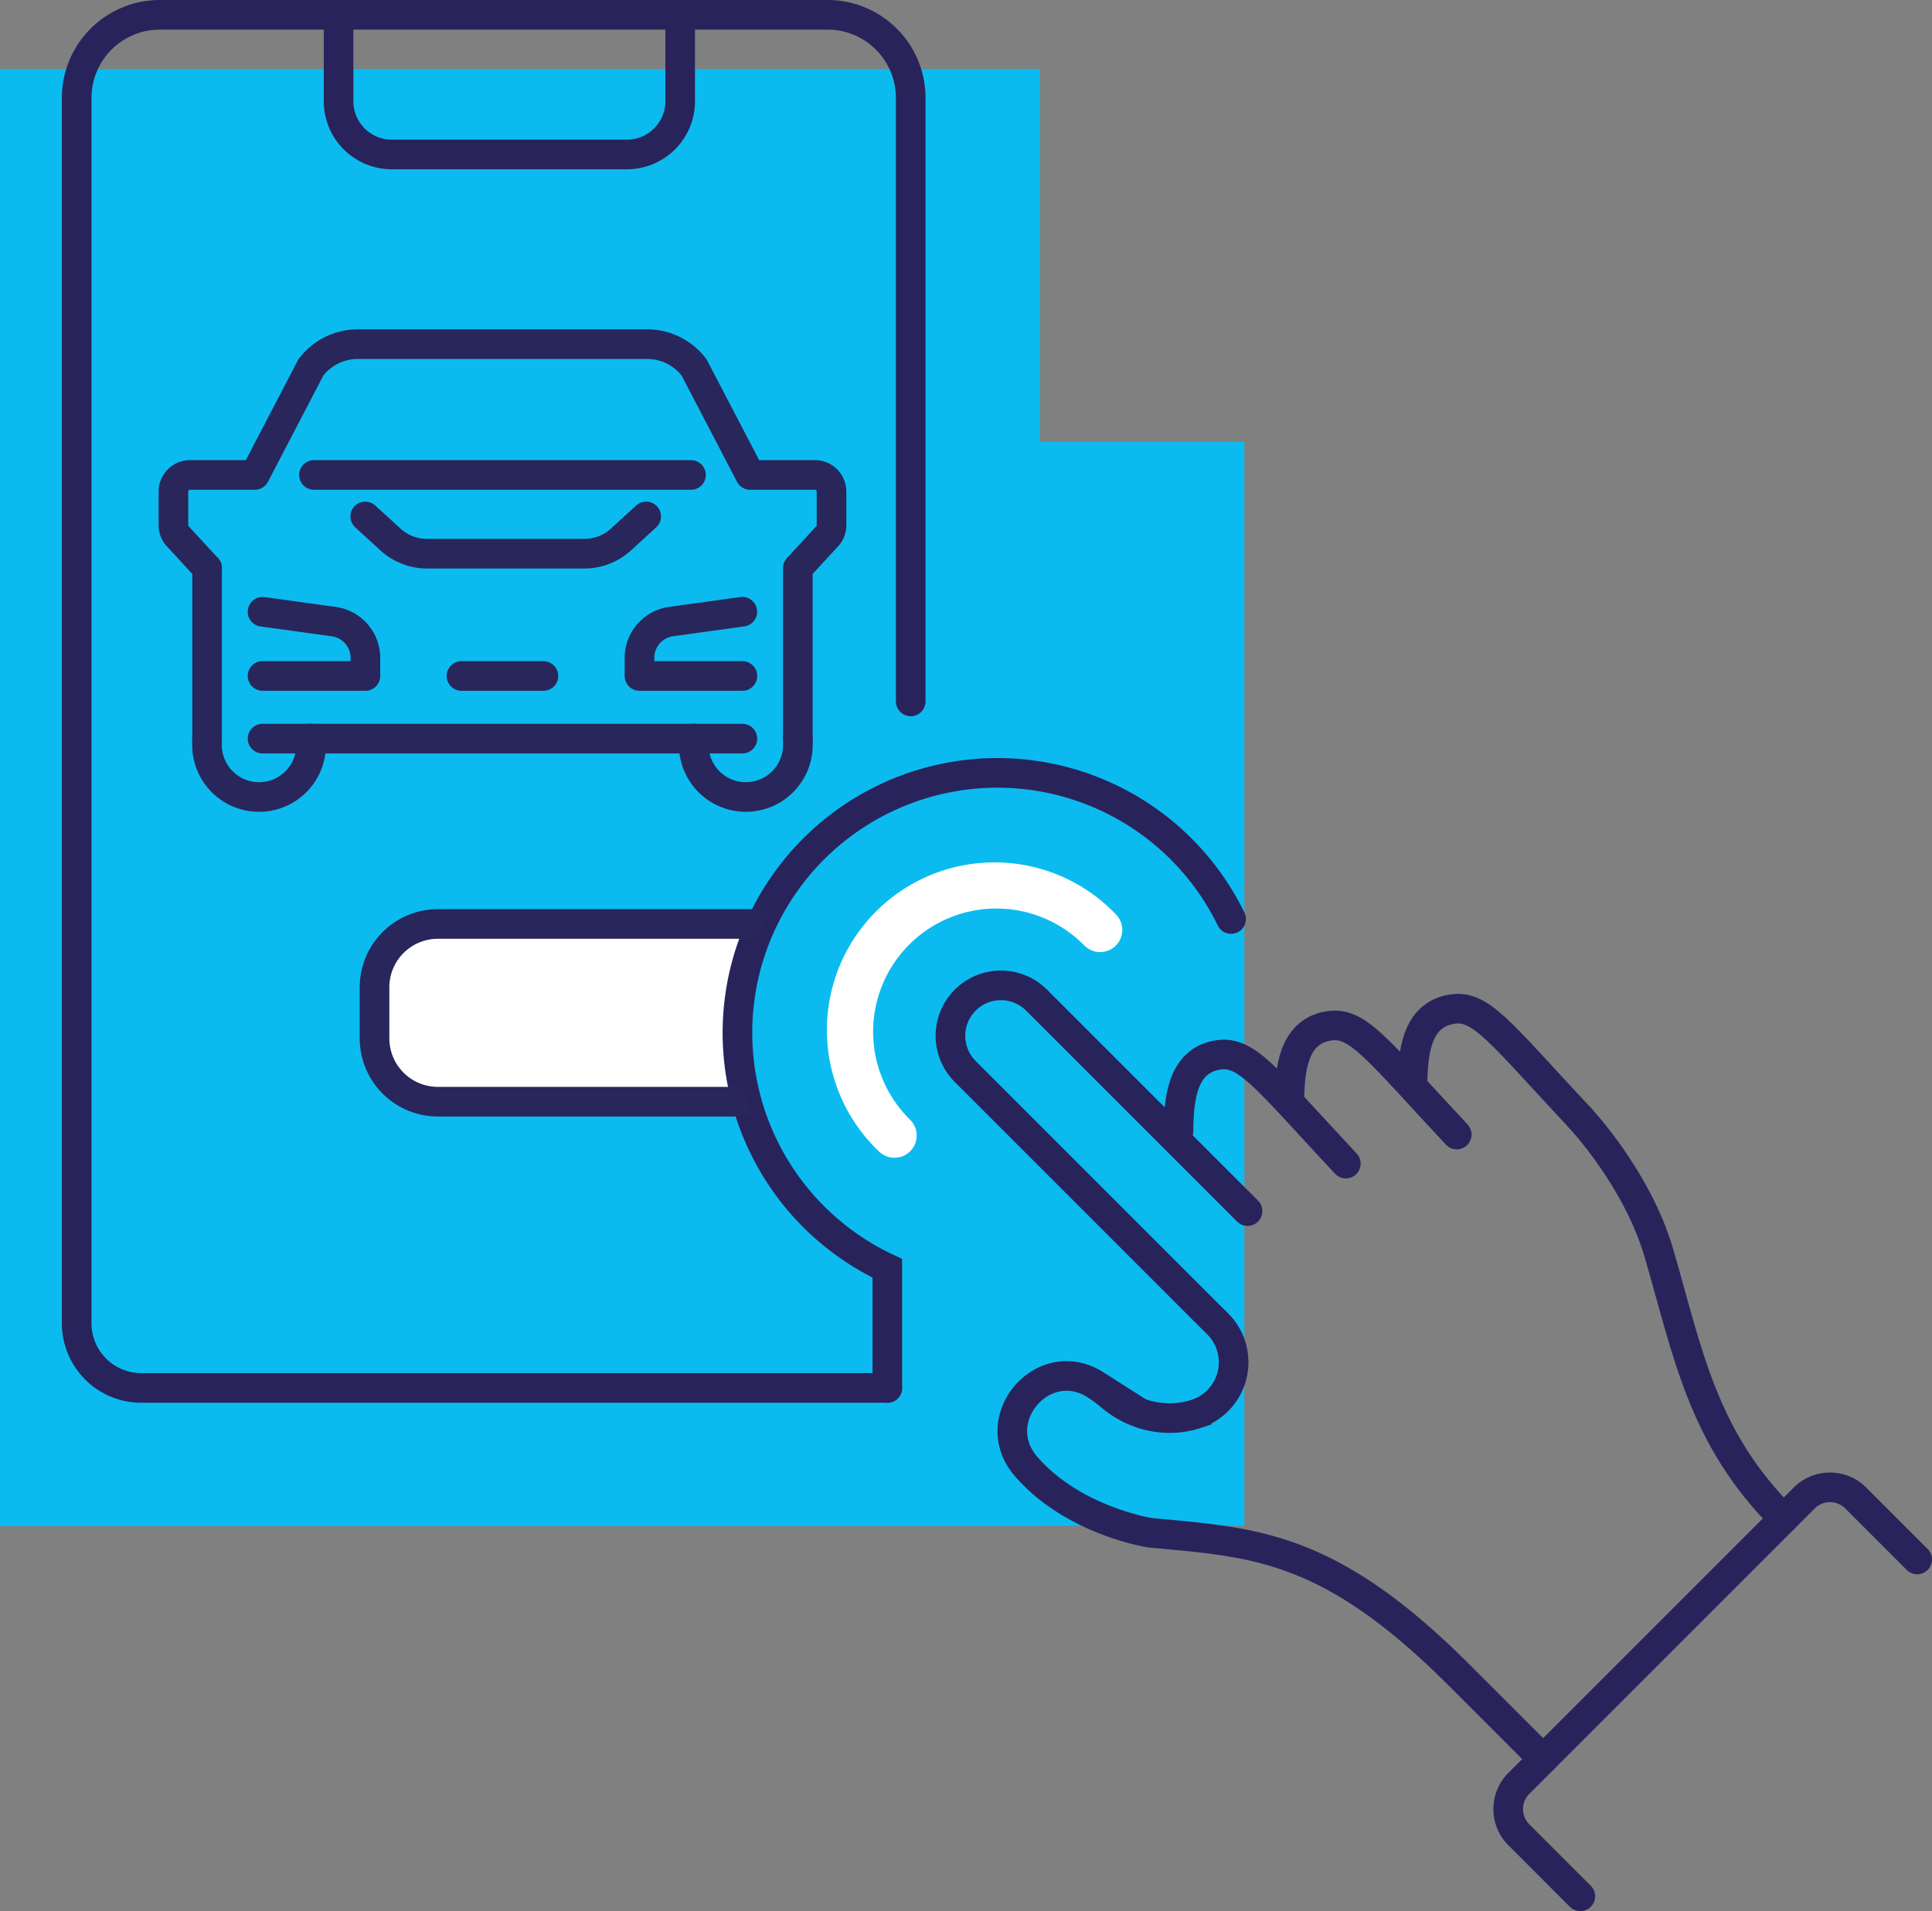 <svg xmlns="http://www.w3.org/2000/svg" width="782.49" height="774.08" viewBox="0 0 782.49 774.08"><rect x="0" y="0" width="782.49" height="774.08" fill="#808080" stroke="none"/><defs><style>.cls-1{fill:#0bbbef;}.cls-2{fill:#fff;}.cls-3,.cls-4,.cls-5{fill:none;stroke-linecap:round;stroke-width:12px;}.cls-3,.cls-4{stroke:#29235c;}.cls-3,.cls-5{stroke-linejoin:round;}.cls-4{stroke-miterlimit:10;}.cls-5{stroke:#29265b;}.cls-6{fill:#29265b;}</style></defs><g id="Layer_2" data-name="Layer 2"><g id="Layer_1-2" data-name="Layer 1"><rect class="cls-1" y="179.01" width="504" height="438.99"/><rect class="cls-1" y="28" width="421.15" height="590"/><polygon class="cls-2" points="302 375 189 376 167 376 155 390 153 428 170 445 225 448 305.12 447.57 297.8 412.99 306 381 302 375"/><path class="cls-3" d="M359.38,562.18H57.24A26.18,26.18,0,0,1,31.06,536V39.68A33.68,33.68,0,0,1,64.74,6H335.18a33.68,33.68,0,0,1,33.68,33.68V284.09"/><path class="cls-3" d="M275.48,6V41a21.57,21.57,0,0,1-21.57,21.57H158.68A21.57,21.57,0,0,1,137.12,41V6"/><path class="cls-4" d="M639.88,452.75s23.17,24.5,32,54.8c11.86,40.67,17.55,74.62,50.49,107.57"/><path class="cls-4" d="M545.08,471.31c-33.17-35.48-40.3-46.24-52.46-43.89-13.79,2.66-15.24,17.82-15.31,30.64"/><path class="cls-4" d="M590,459.54c-33.18-35.49-40.31-46.24-52.47-43.9-13.79,2.66-15.24,17.82-15.3,30.64"/><path class="cls-4" d="M639.88,452.75c-33.18-35.48-40.31-46.24-52.47-43.89-13.79,2.66-15.24,17.82-15.3,30.64"/><path class="cls-4" d="M640.06,768.08l-24.9-24.91a14.73,14.73,0,0,1,0-20.83L730.75,606.75a14.73,14.73,0,0,1,20.84,0l24.9,24.9"/><path class="cls-4" d="M625,712.52l-34.27-34.27c-53.09-53.09-83.52-53.45-125-57.43,0,0-31.07-4.76-50.18-26.88-16.47-19.07,6.95-46.55,28.2-33a54.69,54.69,0,0,1,6.09,4.51c9.69,8.2,22.76,11.18,34.81,7.18h0a22,22,0,0,0,8.6-36.35l-5.05-5L390.93,434a20.44,20.44,0,0,1,0-28.9h0a20.44,20.44,0,0,1,28.9,0l85.44,85.44"/><path class="cls-2" d="M451.93,383a9,9,0,0,1-12.73,0,49.9,49.9,0,1,0-70.57,70.56,9,9,0,0,1-12.73,12.74,67.9,67.9,0,1,1,96-96A9,9,0,0,1,451.93,383Z"/><path class="cls-4" d="M498.61,372.24A105.28,105.28,0,1,0,359.38,513.71v48.47"/><path class="cls-5" d="M261.71,209.18l-10.21,9.34a22,22,0,0,1-14.85,5.76l-27.34,0-36.31,0a22,22,0,0,1-14.86-5.76l-10.21-9.34"/><path class="cls-5" d="M300.68,273.8H259v-7.33a14.85,14.85,0,0,1,12.7-14.69l28.95-4"/><path class="cls-5" d="M106.33,247.8l29,4A14.84,14.84,0,0,1,148,266.47v7.32H106.33"/><line class="cls-5" x1="83.88" y1="230.12" x2="83.88" y2="299.17"/><path class="cls-5" d="M83.88,230.12l-11.5-12.49a6.73,6.73,0,0,1-2.14-4.92V199.1A6.72,6.72,0,0,1,77,192.38H103.2l22.7-43.54a23.8,23.8,0,0,1,19-9.44H262.12a23.8,23.8,0,0,1,19,9.44l22.71,43.54h26.24a6.71,6.71,0,0,1,6.71,6.72v13.61a6.7,6.7,0,0,1-2.14,4.92l-11.5,12.49v69.05"/><path class="cls-5" d="M281,299.17v2.57a21.08,21.08,0,0,0,42.16,0v-2.57"/><path class="cls-5" d="M126,299.17v2.57a21.08,21.08,0,0,1-42.16,0v-2.57"/><polyline class="cls-5" points="300.68 299.17 207.62 299.17 106.33 299.17"/><line class="cls-5" x1="186.91" y1="273.8" x2="220.1" y2="273.8"/><line class="cls-5" x1="127.16" y1="192.38" x2="279.86" y2="192.38"/><path class="cls-6" d="M300.92,440.23H177.33a19.66,19.66,0,0,1-19.64-19.63V399.89a19.66,19.66,0,0,1,19.64-19.64h125.3a19.24,19.24,0,0,1,3.06.27l6-10.93a31.26,31.26,0,0,0-9.08-1.34H177.33a31.68,31.68,0,0,0-31.64,31.64V420.6a31.67,31.67,0,0,0,31.64,31.63h125.3c.69,0,1.36,0,2-.07Z"/></g></g></svg>